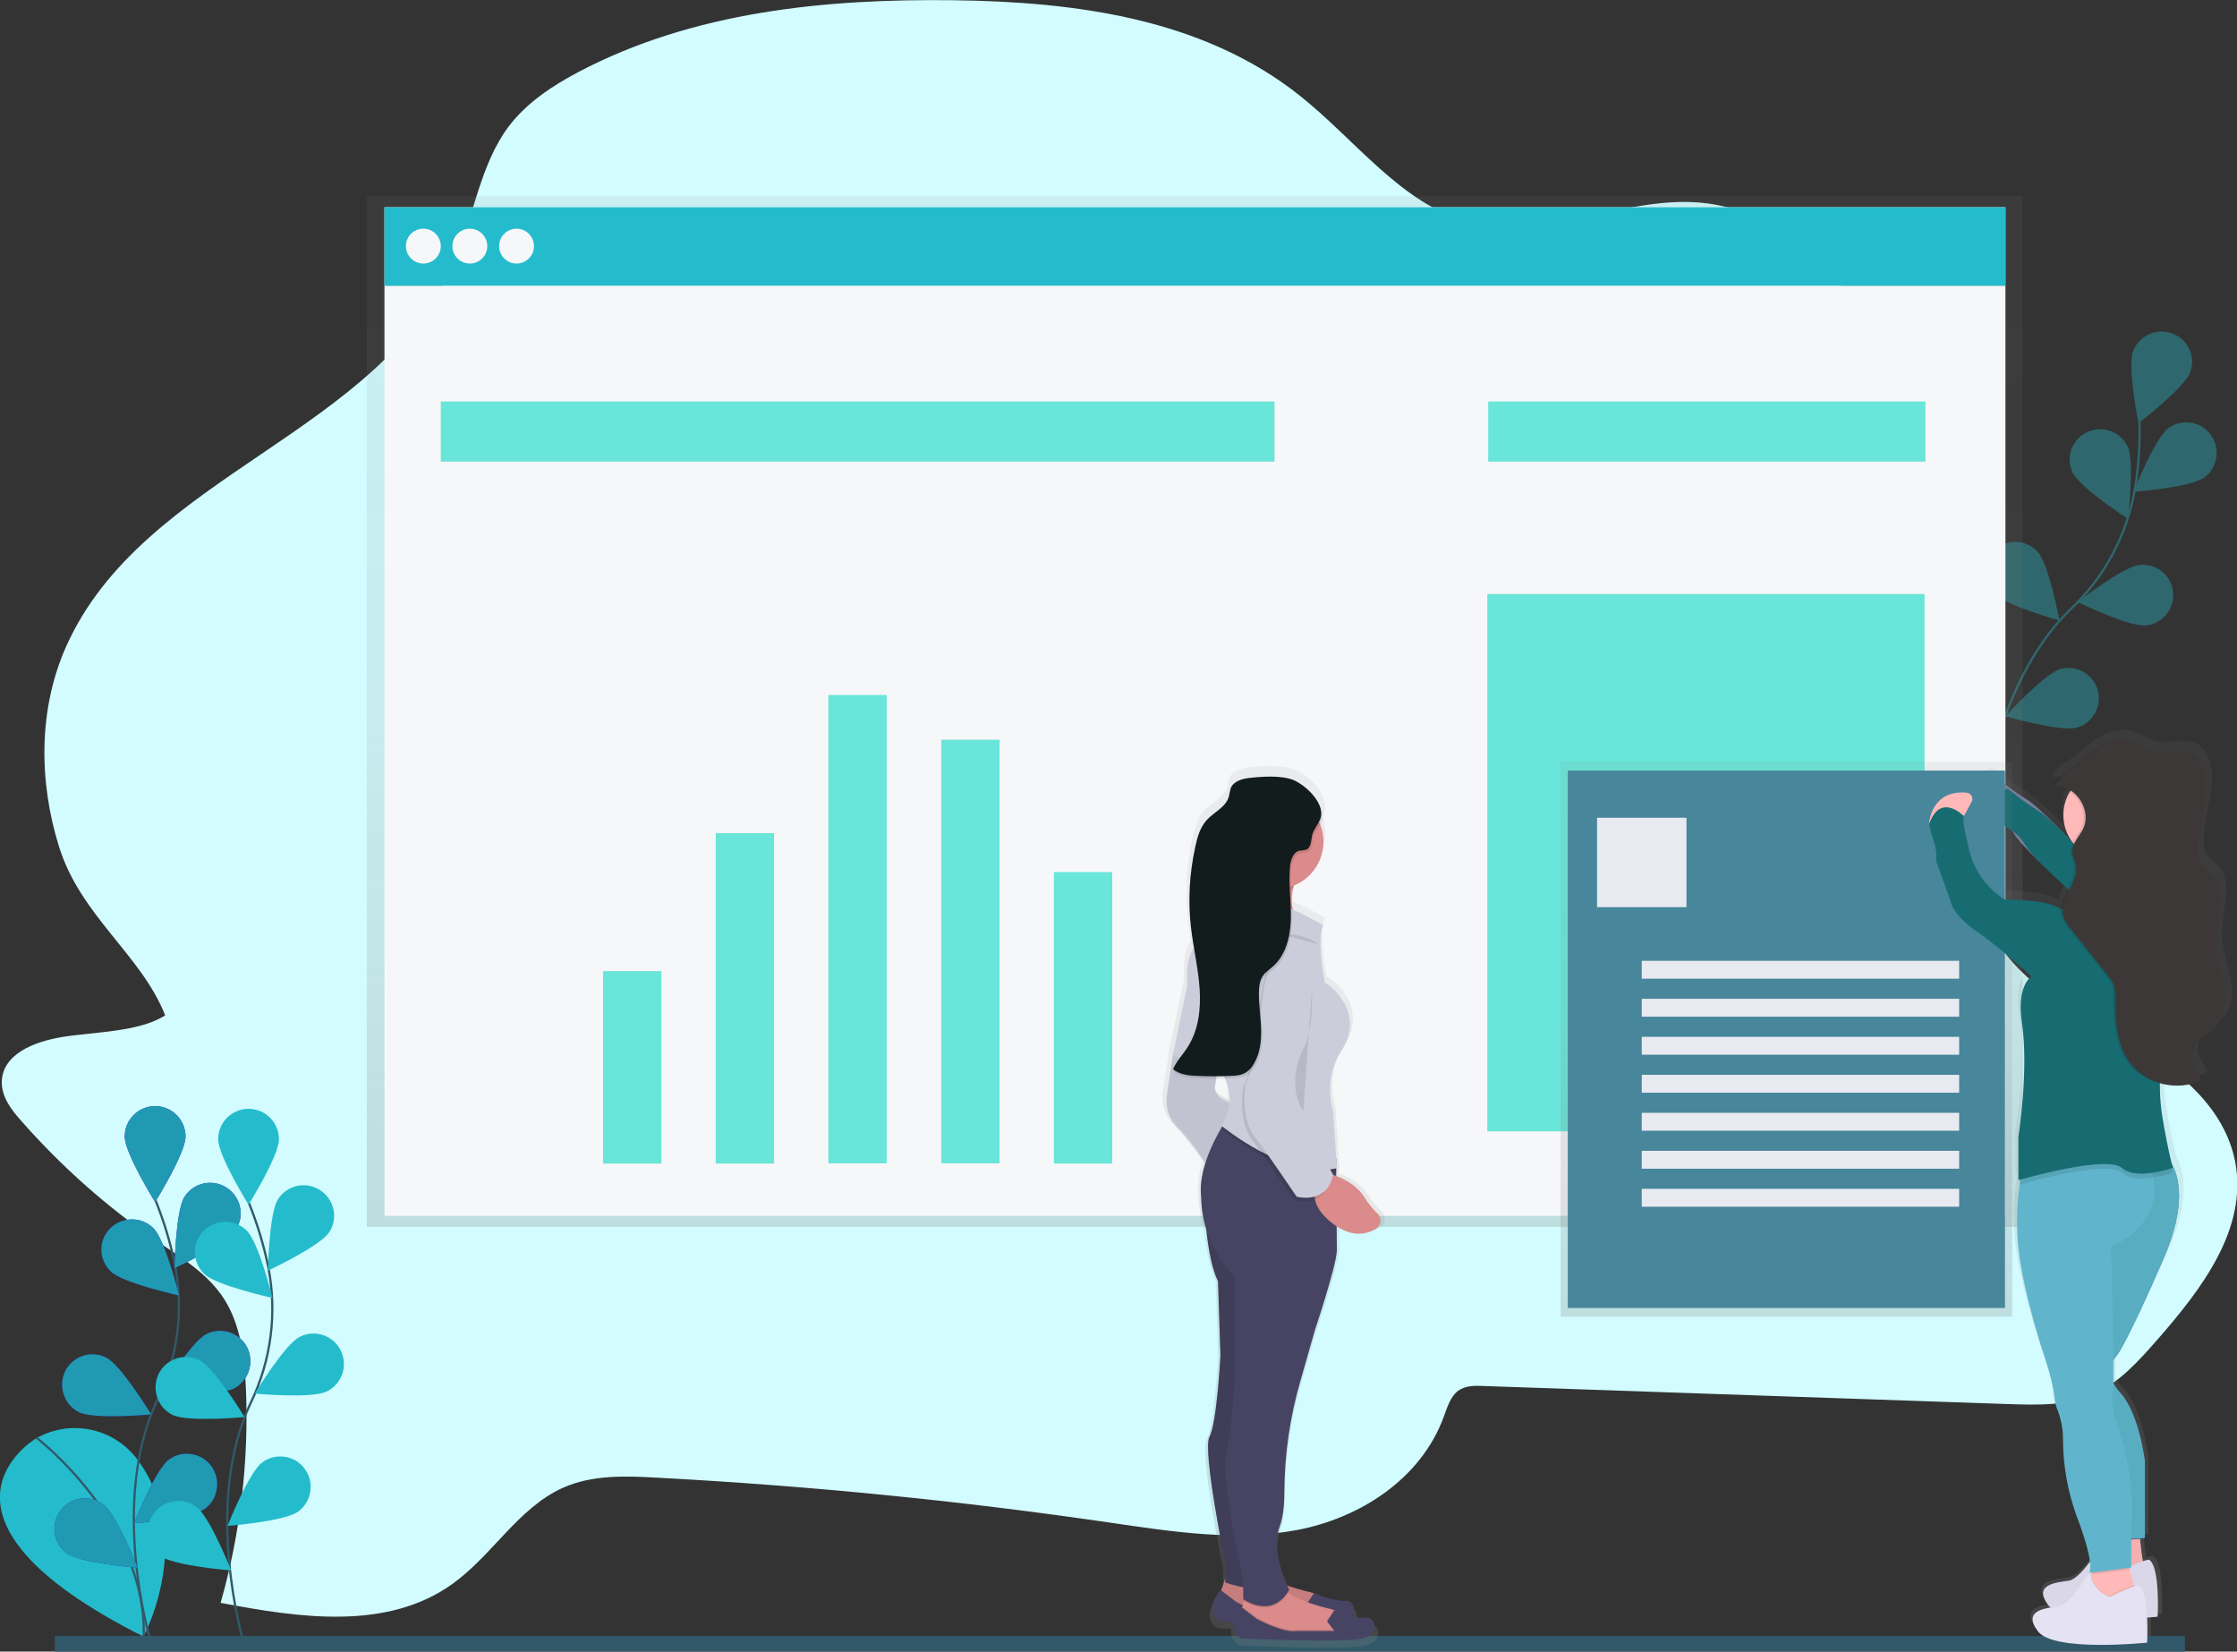 <?xml version="1.0" encoding="utf-8"?>
<!-- Generator: Adobe Illustrator 25.2.0, SVG Export Plug-In . SVG Version: 6.00 Build 0)  -->
<svg version="1.1" id="_x30_3030b4a-9996-4111-83fa-29dc66776d7b"
	 xmlns="http://www.w3.org/2000/svg" xmlns:xlink="http://www.w3.org/1999/xlink" x="0px" y="0px" viewBox="0 0 1000.8 738.8"
	 style="enable-background:new 0 0 1000.8 738.8;" xml:space="preserve">
<rect x="0" y="0" width="1000.8" height="738.8" fill="#333333" stroke="none"/>
<style type="text/css">
	.st0{fill:#D2FCFF;}
	.st1{opacity:0.38;}
	.st2{fill:none;stroke:#24BCCC;stroke-miterlimit:10;}
	.st3{fill:#24BCCC;}
	.st4{fill:url(#SVGID_1_);}
	.st5{fill:#F6F7F9;}
	.st6{fill:#6AE5D9;}
	.st7{fill:url(#SVGID_2_);}
	.st8{fill:#797C9C;}
	.st9{fill:#176C72;}
	.st10{fill:none;stroke:#31596A;stroke-miterlimit:10;}
	.st11{fill:#361CC1;}
	.st12{fill:#209AB2;}
	.st13{fill:#31596A;}
	.st14{fill:url(#SVGID_3_);}
	.st15{fill:#48869B;}
	.st16{fill:#E8EAF1;}
	.st17{fill:#FFB9B9;}
	.st18{opacity:5.000000e-02;enable-background:new    ;}
	.st19{fill:#E4E2F3;}
	.st20{fill:#4C4C78;}
	.st21{fill:#59ADC1;}
	.st22{opacity:0.1;enable-background:new    ;}
	.st23{fill:#60B5CC;}
	.st24{fill:#3D3838;}
	.st25{fill:url(#SVGID_4_);}
	.st26{fill:#DB8B8B;}
	.st27{fill:#474463;}
	.st28{fill:#CBCDDA;}
	.st29{fill:#131C1C;}
</style>
<path class="st0" d="M27.7,463.9c-12,2-27,7.5-26.9,20.5c0.1,6.6,4.4,12.2,8.7,17c18.1,20.6,38.7,38.8,61.3,54.2
	c10.8,7.3,22.4,14.3,29.6,25.7s9,25.8,9.6,39.5c1.4,32.5-2.4,65-11.3,96.2c35.2,6.7,74.5,12.6,103.9-8.6
	c17.6-12.7,29.5-34,49.1-42.8c13.1-5.9,27.9-5.4,42.1-4.6c67.5,3.6,134.8,10.2,202,20c28.1,4.1,56.8,8.7,84.6,3.4
	c27.8-5.3,55.2-22.6,65.5-50.6c1.6-4.3,3-9.1,6.5-11.7c3.2-2.3,7.4-2.3,11.3-2.1l235.1,8.1c12.9,0.4,26.2,0.8,38-4.5
	c11.4-5.1,20.2-15,28.7-24.7c19.3-22.1,40.2-49.2,34.5-79.1c-4.6-24-24.9-40.8-45.1-52.5s-42.4-21.3-57.2-40.1
	c-22.5-28.6-21.7-69.5-23.1-106.5c-1.3-33.6-5.4-67-12.3-99.8c-6.1-28.9-14.6-57.8-30.5-82.2S791.4,94.6,763.9,91
	c-35.9-4.7-72.1,17.7-107.2,8.2c-29.7-8-50.1-36.4-74.8-56.1c-43.7-35-101.1-42.3-155.3-43c-57.5-0.7-116.5,5.1-167.8,32.1
	c-11.7,6.2-23.2,13.7-31.4,24.6C215,73.5,212,96,203.8,115.6C171,194.4,64.2,211.4,29.5,289.4c-12.3,27.7-12.2,59.9-3.2,89
	c9.6,31.3,36.8,48.5,47.6,75.8C62.3,461.7,41.7,461.6,27.7,463.9z"/>
<g class="st1">
	<path class="st2" d="M885.6,370.9c0,0,4.8-63.8,40.8-98.4c15.2-14.4,25.3-33.4,28.8-54.1c1.6-9.8,2.2-19.8,2-29.7"/>
	<path class="st3" d="M979.8,166.7c-2.7,7-23.1,22.6-23.1,22.6s-5-25.2-2.4-32.2c2.7-7,10.5-10.6,17.6-7.9
		C979,151.8,982.5,159.7,979.8,166.7L979.8,166.7z"/>
	<path class="st3" d="M986.2,213.6c-6.1,4.5-31.7,6.4-31.7,6.4s9.5-23.9,15.5-28.4c6.1-4.5,14.6-3.2,19,2.9
		C993.5,200.6,992.2,209.2,986.2,213.6L986.2,213.6z"/>
	<path class="st3" d="M960.1,279.8c-7.5,0.8-30.6-10.5-30.6-10.5s20.2-15.8,27.7-16.6c7.5-0.8,14.2,4.6,15,12.1
		C973,272.3,967.5,279,960.1,279.8L960.1,279.8L960.1,279.8z"/>
	<path class="st3" d="M929.1,325.5c-7.2,2-31.9-5.1-31.9-5.1s17.3-19,24.5-21.1c7.2-2,14.8,2.2,16.8,9.4S936.3,323.5,929.1,325.5z"
		/>
	<path class="st3" d="M927.2,211.3c3.2,6.8,24.8,20.8,24.8,20.8s3.1-25.5-0.1-32.3c-3.2-6.8-11.3-9.7-18.1-6.5
		C927,196.4,924,204.5,927.2,211.3z"/>
	<path class="st3" d="M891.6,265.2c5.1,5.5,29.8,12.4,29.8,12.4s-4.7-25.3-9.8-30.8c-5.1-5.5-13.7-5.9-19.2-0.8
		C886.9,251,886.5,259.6,891.6,265.2L891.6,265.2z"/>
	<path class="st3" d="M864.2,322.2c4.1,6.3,27.3,17.3,27.3,17.3s-0.4-25.7-4.4-32c-4.1-6.3-12.5-8.1-18.8-4.1
		S860.1,315.9,864.2,322.2L864.2,322.2z"/>
</g>
<linearGradient id="SVGID_1_" gradientUnits="userSpaceOnUse" x1="534.54" y1="191.17" x2="534.54" y2="652.17" gradientTransform="matrix(1 0 0 -1 0 740)">
	<stop  offset="0" style="stop-color:#808080;stop-opacity:0.25"/>
	<stop  offset="0.54" style="stop-color:#808080;stop-opacity:0.12"/>
	<stop  offset="1" style="stop-color:#808080;stop-opacity:0.1"/>
</linearGradient>
<polygon class="st4" points="164.1,87.8 164.1,123.8 164.1,548.8 904.9,548.8 904.9,123.8 904.9,87.8 "/>
<rect x="172" y="92.7" class="st5" width="725.2" height="35.2"/>
<g>
	<rect x="172" y="92.7" class="st3" width="725.2" height="35.2"/>
</g>
<rect x="172" y="127.9" class="st5" width="725.2" height="416"/>
<circle class="st5" cx="189.4" cy="110.1" r="7.8"/>
<circle class="st5" cx="210.2" cy="110.1" r="7.8"/>
<circle class="st5" cx="231.1" cy="110.1" r="7.8"/>
<g>
	<rect x="197.2" y="179.6" class="st6" width="373" height="26.9"/>
</g>
<g>
	<rect x="665.8" y="179.6" class="st6" width="195.6" height="26.9"/>
</g>
<g>
	<rect x="269.8" y="434.4" class="st6" width="26.1" height="86.1"/>
	<rect x="320.2" y="372.7" class="st6" width="26.1" height="147.8"/>
	<rect x="370.6" y="310.9" class="st6" width="26.1" height="209.5"/>
	<rect x="421.1" y="330.9" class="st6" width="26.1" height="189.5"/>
	<rect x="471.5" y="390.1" class="st6" width="26.1" height="130.4"/>
</g>
<g>
	<rect x="665.4" y="265.7" class="st6" width="195.6" height="240.4"/>
</g>
<linearGradient id="SVGID_2_" gradientUnits="userSpaceOnUse" x1="1028.822" y1="-75.552" x2="1028.822" y2="332.611" gradientTransform="matrix(1 0 0 -1 -99.6 659.41)">
	<stop  offset="0" style="stop-color:#808080;stop-opacity:0.25"/>
	<stop  offset="0.54" style="stop-color:#808080;stop-opacity:0.12"/>
	<stop  offset="1" style="stop-color:#808080;stop-opacity:0.1"/>
</linearGradient>
<path class="st7" d="M997.8,436.8c-1.2-6.4-3.7-12.6-3.7-19.1c-0.1-10.5,5.5-22.7-1.8-30.5c-1.7-1.8-3.9-3.1-5.2-5.2
	c-0.9-1.8-1.4-3.8-1.3-5.8c-0.1-12.3,6.6-24.7,2.6-36.4c-0.8-2.6-2.4-4.9-4.6-6.5c-2.3-1.5-5-1.8-7.9-1.8c-2.6,0-5.3,0.3-8,0.3
	c-1.5,0-3-0.2-4.5-0.6c-3.1-0.9-5.7-2.9-8.8-3.9c-1.6-0.5-3.3-0.8-5-0.7c-6.7-0.2-12.9,4.2-17.6,8.6c-2.4,2-4.9,3.8-7.6,5.5
	c0.4-0.3-9.3,6.4-5.7,6.5c2.6,0.1,5.1,1,7.2,2.5c-4.5,7-4.1,16.1,1,22.7c-1.6-1.6-3.3-3.3-5.2-5c-5.4-5.3-12.8-12.3-16.4-14.3
	c-5.8-3.1-14.1-9.9-14.1-9.9s-10.8,6-7.4,14.3c1.6,0.5,3.1,1.1,4.6,1.8c0,1.1,0.2,2.2,0.6,3.2c3.4,1.1,6.6,2.7,9.5,4.7
	c0.3,0.5,0.6,0.9,0.9,1.4c1.4,2.5,5.9,7,11.3,12.1c3.8,3.8,8.8,8.4,13.9,12.8c-1.5,3-3.1,6-3.4,9c-0.4-0.2-0.8-0.3-1.1-0.5
	c-7.4-4-24.8-3.6-24.8-3.6s-14.5-7.6-17.4-24.7c0,0-2.9-10.4-2.1-13.1h0l0.4-0.1l3.5-6.3c0.7-1.4,0.2-3-1.1-3.8
	c-0.3-0.2-0.7-0.3-1.1-0.3c-16.9-1.5-17.7,14-17.7,14h0.2l0,0.1c2.1,10,3.7,9.1,3.3,17.1l6.6,17.5c0,0,0.4,6,12.4,13.9
	s25.6,20.3,25.6,20.3s-7.2,3.8-4.5,21.1c3.3,21.2-1.7,51.3-1.7,51.3v19.5l0.9-0.2c-0.1,0.7-0.2,1.3-0.3,2.1
	c-1.5,9.8-1.7,19.8-0.6,29.6c2.5,20.7,12.4,49,12.4,49s3.7,9.9,4.5,17.9c0.1,1.6,0.5,3.1,1.1,4.6c1.9,4.4,2.8,9.1,2.9,13.8
	c0,11.9,2.1,23.8,6.4,34.9c4.2,10.6,5.8,16.9,6.2,20.5c-3,3.9-6.9,8.1-9.9,8.5c-5.8,0.8-17,1.6-9.5,11.1c0.3,0.3,0.5,0.6,0.9,0.9
	c-5.7,0.9-11.9,2.9-5.8,10.6c7.4,9.5,51.3,5.2,51.3,5.2s0.3-5.3,0-11.1c3.1-0.2,5-0.4,5-0.4s1.2-23.1-4.1-25.9c-1,0.1-2,0.3-2.9,0.7
	c-0.6-3.2-1-7.2-1.3-10.1l2.1-0.2v-0.2h0.1v-34.8c0,0-2.5-21.5-11.6-31c-1.2-1.2-2.2-2.5-3-4l-0.1-0.2c0.1-2.7,0.1-6.4,0-10.6
	l0.1-0.2c0.2-0.3,0.3-0.5,0.5-0.7c0.2-0.3,0.4-0.5,0.7-0.8l0.1-0.2l0,0c0,0,5-6,21.9-43.8c10.3-23.1,7.6-36,3.9-42.7
	c-0.8-3-2.4-9.7-4.4-21.2c-0.8-4.9-1.2-9.8-1.2-14.8c2.6,0.6,5.2,0.9,7.8,0.9c4.1,0.1,8.3-0.8,12-2.6c-2.7-3.9-5.5-8.6-4.2-13.1
	c1.5-5.2,7.6-7.5,11.2-11.7C999,450.4,999.1,443.2,997.8,436.8z"/>
<path class="st8" d="M893.1,347.7c0,0-10.3,5.9-7.1,14.2c0,0,10.7,3.2,15,11s37.9,36.3,37.9,36.3l24.5-12.2c0,0-8.5-11.4-35.4-19.3
	c0,0-15.9-17-21.4-20.2S893.1,347.7,893.1,347.7z"/>
<path class="st9" d="M898.1,352.7c0,0-10.3,5.9-7.1,14.2c0,0,10.7,3.2,15,11s37.9,36.3,37.9,36.3l24.5-12.2c0,0-8.5-11.4-35.4-19.3
	c0,0-15.9-17-21.4-20.2S898.1,352.7,898.1,352.7z"/>
<path class="st3" d="M15.6,643.8c0,0-57.7,34.8,48.6,88.3c0,0,23.4-43.5-2.5-78.9c-10.4-14.3-29.9-18.6-45.3-9.9L15.6,643.8z"/>
<path class="st10" d="M16.3,643.1c0,0,49.3,37.8,48,89.1"/>
<path class="st10" d="M67,732.8c0,0-18.1-61.4,3.4-106.5c9.1-18.9,11.9-40.2,7.8-60.8c-2-9.8-4.9-19.3-8.6-28.5"/>
<path class="st11" d="M83,508.4c0,7.5-13.6,29.3-13.6,29.3s-13.6-21.8-13.6-29.3c0-7.5,6.1-13.6,13.6-13.6
	C76.9,494.8,83,500.9,83,508.4L83,508.4L83,508.4z"/>
<path class="st11" d="M105.5,550.1c-4.1,6.3-27.4,17.2-27.4,17.2s0.4-25.7,4.5-32c4.1-6.3,12.5-8.1,18.8-4S109.6,543.8,105.5,550.1
	L105.5,550.1z"/>
<path class="st11" d="M104.5,621.2c-6.7,3.4-32.3,1-32.3,1s13.3-22,20.1-25.4c6.7-3.4,14.9-0.7,18.3,6
	C113.9,609.6,111.2,617.8,104.5,621.2L104.5,621.2L104.5,621.2z"/>
<path class="st11" d="M91.7,674.9c-6,4.5-31.7,6.5-31.7,6.5s9.4-23.9,15.5-28.4c6-4.5,14.6-3.2,19,2.8S97.7,670.5,91.7,674.9
	L91.7,674.9z"/>
<path class="st11" d="M49.6,568.8c5.4,5.2,30.5,10.7,30.5,10.7s-6.1-25-11.6-30.2c-5.4-5.2-14-5.1-19.3,0.3S44.1,563.5,49.6,568.8
	L49.6,568.8L49.6,568.8z"/>
<path class="st11" d="M35.3,631.7c6.7,3.4,32.3,1,32.3,1s-13.3-22-20.1-25.4c-6.7-3.4-14.9-0.7-18.3,6
	C25.9,620.1,28.6,628.3,35.3,631.7L35.3,631.7z"/>
<path class="st11" d="M29.9,694.8c6,4.5,31.7,6.5,31.7,6.5s-9.4-23.9-15.5-28.4c-6-4.5-14.6-3.2-19,2.8
	C22.5,681.8,23.8,690.4,29.9,694.8L29.9,694.8z"/>
<path class="st12" d="M83,508.4c0,7.5-13.6,29.3-13.6,29.3s-13.6-21.8-13.6-29.3c0-7.5,6.1-13.6,13.6-13.6
	C76.9,494.8,83,500.9,83,508.4L83,508.4L83,508.4z"/>
<path class="st12" d="M105.5,550.1c-4.1,6.3-27.4,17.2-27.4,17.2s0.4-25.7,4.5-32c4.1-6.3,12.5-8.1,18.8-4S109.6,543.8,105.5,550.1
	L105.5,550.1z"/>
<path class="st12" d="M104.5,621.2c-6.7,3.4-32.3,1-32.3,1s13.3-22,20.1-25.4c6.7-3.4,14.9-0.7,18.3,6
	C113.9,609.6,111.2,617.8,104.5,621.2L104.5,621.2L104.5,621.2z"/>
<path class="st12" d="M91.7,674.9c-6,4.5-31.7,6.5-31.7,6.5s9.4-23.9,15.5-28.4c6-4.5,14.6-3.2,19,2.8S97.7,670.5,91.7,674.9
	L91.7,674.9z"/>
<path class="st12" d="M49.6,568.8c5.4,5.2,30.5,10.7,30.5,10.7s-6.1-25-11.6-30.2c-5.4-5.2-14-5.1-19.3,0.3S44.1,563.5,49.6,568.8
	L49.6,568.8L49.6,568.8z"/>
<path class="st12" d="M35.3,631.7c6.7,3.4,32.3,1,32.3,1s-13.3-22-20.1-25.4c-6.7-3.4-14.9-0.7-18.3,6
	C25.9,620.1,28.6,628.3,35.3,631.7L35.3,631.7z"/>
<path class="st12" d="M29.9,694.8c6,4.5,31.7,6.5,31.7,6.5s-9.4-23.9-15.5-28.4c-6-4.5-14.6-3.2-19,2.8
	C22.5,681.8,23.8,690.4,29.9,694.8L29.9,694.8z"/>
<path class="st10" d="M108.8,734c0,0-18.1-61.3,3.4-106.5c9.1-18.9,11.9-40.2,7.8-60.8c-2-9.8-4.9-19.3-8.6-28.5"/>
<path class="st3" d="M124.8,509.6c0,7.5-13.6,29.3-13.6,29.3s-13.6-21.8-13.6-29.3c0-7.5,6.1-13.6,13.6-13.6
	C118.7,496,124.8,502.1,124.8,509.6L124.8,509.6z"/>
<path class="st3" d="M147.3,551.2c-4.1,6.3-27.4,17.2-27.4,17.2s0.4-25.7,4.5-32c4.1-6.3,12.5-8.1,18.8-4
	C149.6,536.5,151.4,545,147.3,551.2L147.3,551.2z"/>
<path class="st3" d="M146.3,622.4c-6.7,3.4-32.3,1-32.3,1s13.3-22,20.1-25.4c6.7-3.4,14.9-0.7,18.3,6
	C155.8,610.8,153.1,619,146.3,622.4z"/>
<path class="st3" d="M133.5,676.1c-6,4.5-31.7,6.5-31.7,6.5s9.4-23.9,15.5-28.4c6-4.5,14.6-3.2,19,2.8
	C140.8,663.1,139.5,671.6,133.5,676.1L133.5,676.1z"/>
<path class="st3" d="M91.4,569.9c5.4,5.2,30.5,10.7,30.5,10.7s-6.1-25-11.6-30.2c-5.4-5.2-14-5.1-19.3,0.3S86,564.7,91.4,569.9
	L91.4,569.9L91.4,569.9z"/>
<path class="st3" d="M77.1,632.9c6.7,3.4,32.3,1,32.3,1s-13.3-22-20.1-25.4c-6.7-3.4-14.9-0.7-18.3,6
	C67.7,621.3,70.4,629.5,77.1,632.9L77.1,632.9L77.1,632.9z"/>
<path class="st3" d="M71.7,696c6,4.5,31.7,6.5,31.7,6.5s-9.4-23.9-15.5-28.4c-6-4.5-14.6-3.2-19,2.8C64.3,683,65.6,691.5,71.7,696
	L71.7,696z"/>
<rect x="24.5" y="731.8" class="st13" width="953" height="7"/>
<linearGradient id="SVGID_3_" gradientUnits="userSpaceOnUse" x1="799.215" y1="150.97" x2="799.215" y2="399.17" gradientTransform="matrix(1 0 0 -1 0 740)">
	<stop  offset="0" style="stop-color:#808080;stop-opacity:0.25"/>
	<stop  offset="0.54" style="stop-color:#808080;stop-opacity:0.12"/>
	<stop  offset="1" style="stop-color:#808080;stop-opacity:0.1"/>
</linearGradient>
<rect x="698.2" y="340.8" class="st14" width="202" height="248.2"/>
<rect x="701.4" y="344.7" class="st15" width="195.6" height="240.4"/>
<rect x="714.5" y="365.8" class="st16" width="40" height="40"/>
<rect x="734.5" y="429.8" class="st16" width="142" height="8"/>
<rect x="734.5" y="446.8" class="st16" width="142" height="8"/>
<rect x="734.5" y="463.8" class="st16" width="142" height="8"/>
<rect x="734.5" y="480.8" class="st16" width="142" height="8"/>
<rect x="734.5" y="497.8" class="st16" width="142" height="8"/>
<rect x="734.5" y="514.8" class="st16" width="142" height="8"/>
<rect x="734.5" y="531.8" class="st16" width="142" height="8"/>
<path class="st17" d="M957.1,684.3c0,0,1.2,17.4,3.2,19.3c2,2-17.8,3.2-17.8,3.2l2.8-22.5H957.1z"/>
<path class="st18" d="M957.1,684.3c0,0,1.2,17.4,3.2,19.3c2,2-17.8,3.2-17.8,3.2l2.8-22.5H957.1z"/>
<path class="st19" d="M961.4,697.7c0,0-2.8,0-12.6,5.1c0,0-6.7-1.2-9.5-10.7c0,0-8.3,14.2-13.8,15c-5.5,0.8-16.2,1.6-9.1,11
	s48.9,5.1,48.9,5.1S966.5,700.5,961.4,697.7z"/>
<path class="st18" d="M961.4,697.7c0,0-2.8,0-12.6,5.1c0,0-6.7-1.2-9.5-10.7c0,0-8.3,14.2-13.8,15c-5.5,0.8-16.2,1.6-9.1,11
	s48.9,5.1,48.9,5.1S966.5,700.5,961.4,697.7z"/>
<path class="st17" d="M955.5,711.1l-2.8,7.5l-18.2-5.1l1-7.4l0.2-1.8l0.7-5c0,0,15.4-4,15.4-2c0.2,1.6,0.5,3.2,1,4.8
	c0.6,2.4,1.4,5.2,2,7C955.2,710.3,955.5,711.1,955.5,711.1z"/>
<path class="st20" d="M945.6,608.2c-2,3.4-2,7.6,0,11c0.8,1.4,1.7,2.7,2.8,3.9c8.7,9.5,11.1,30.8,11.1,30.8v34.3l-5.9,0.5l-9.5,0.7
	L929.9,631c0,0-8.3-42.6-4.3-50.1c3.9-7.5,7.5-54.5,7.5-54.5l3.3-3.4l7.8-8.1h22.5c1.8,1.3,3.3,3,4.4,4.9c3.8,6.2,7.2,19.2-3.2,43.2
	c-16.2,37.5-20.9,43.4-20.9,43.4C946.3,607.1,945.9,607.6,945.6,608.2z"/>
<path class="st21" d="M945.7,608c-2,3.4-2,7.6,0,11c0.8,1.4,1.7,2.7,2.8,3.9c8.7,9.5,11.1,30.8,11.1,30.8v34.3l-5.9,0.4l-9.5,0.7
	L930,630.9c0,0-8.3-42.6-4.3-50.1c4-7.5,7.5-54.5,7.5-54.5l3.3-3.4l7.8-8h22.5c1.8,1.3,3.3,3,4.4,4.9c3.8,6.2,7.2,19.2-3.2,43.2
	c-16.2,37.5-20.9,43.4-20.9,43.4C946.5,606.9,946,607.4,945.7,608z"/>
<path class="st22" d="M952.9,702.1l-17.1,2.1l0.7-5c0,0,15.4-4,15.4-2C952.1,698.9,952.5,700.5,952.9,702.1z"/>
<path class="st23" d="M944.4,557.6c0,0,1,31.1,1.1,50.6c0,4.4,0,8.2,0,11c0,1.4-0.1,2.9-0.3,4.3c-1.2,3.6,1.2,11.4,1.2,11.4
	c5.9,15.6,8.3,32.3,7.1,48.9v17.4l-18.9,2.4c0,0,3.2-2.4-5.5-25.3c-4.1-11.1-6.1-22.8-6.1-34.6c0-4.7-1-9.4-2.8-13.7
	c-0.5-1.5-0.9-3-1-4.6c-0.8-7.9-4.3-17.8-4.3-17.8s-9.5-28-11.8-48.5c-1.1-9.8-0.9-19.6,0.5-29.4c0.3-2.5,0.8-4.9,1.4-7.3
	c0,0,38.6-24.3,53.1-7.5c1.4,1.6,2.5,3.5,3.3,5.5c0.8,2,1.4,4,1.9,6.2C967.8,548.9,944.4,557.6,944.4,557.6z"/>
<circle class="st17" cx="943.2" cy="364.6" r="20.1"/>
<path class="st17" d="M932.2,377.3c0,0,8.3,23.3,0,35.5s26.4,8.3,26.4,8.3l13.4-16.2c0,0-15.8,0-16.6-27.6S932.2,377.3,932.2,377.3z
	"/>
<path class="st22" d="M972,524.5c-2.9,1-5.8,1.7-8.8,2.2c-4.9,0.8-10.7,0.8-14.1-2.2c-2-1.8-7-2-12.9-1.4
	c-12.5,1.2-29.5,5.9-32.7,6.8c0.3-2.5,0.8-4.9,1.4-7.3c0,0,38.6-24.3,53.1-7.5h8.4c1.8,1.3,3.3,3,4.4,4.9
	C971.6,523,972,524.5,972,524.5z"/>
<path class="st22" d="M955.5,711.1l-2.8,7.5l-18.2-5.1l1-7.4c3.1,6.9,8.4,7.8,8.4,7.8c3.5-1.9,7.1-3.5,10.9-4.8
	C955.2,710.3,955.5,711.1,955.5,711.1z"/>
<path class="st19" d="M956.7,709.2c0,0-2.8,0-12.6,5.1c0,0-6.7-1.2-9.5-10.7c0,0-8.3,14.2-13.8,15c-5.5,0.8-16.2,1.6-9.1,11.1
	s48.9,5.1,48.9,5.1S961.8,711.9,956.7,709.2z"/>
<path class="st17" d="M863,368.5c0,0,0.8-15.4,16.9-13.9c1.5,0.2,2.6,1.5,2.5,3c0,0.3-0.1,0.7-0.3,1l-3.3,6.2L863,368.5z"/>
<path class="st9" d="M956.3,409.6c0,0-19.3-3.2-24.5-7.1c0,0-3.9,7.5-11,3.5s-23.7-3.5-23.7-3.5c-8.8-5.4-14.8-14.3-16.6-24.5
	c0,0-2.8-10.3-2-13c0,0-10.3-10.7-15.4,3.5c2,9.9,3.5,9.1,3.2,17l6.3,17.4c0,0,0.4,5.9,11.8,13.8s24.5,20.1,24.5,20.1
	s-6.9,3.8-4.3,20.9c3.1,21-1.6,50.9-1.6,50.9v19.3c0,0,39.5-11.4,46.2-5.5c6.7,5.9,22.9,0,22.9,0s-2-6.7-4.7-22.9
	c-2.7-16.2,0.4-32,0.4-32s10.3-27.2,15-38.3s-3.6-26-11.8-31.6s-11.4-2.2-11.4-2.2S974,406.1,956.3,409.6z"/>
<path class="st22" d="M919.2,351.6c9,0.2,15.7,11.3,11.7,19.3c-1.8,3.5-5.1,6.6-4.8,10.5c0.2,1.8,1.1,3.4,1.5,5.1
	c1.9,8-7.7,15.5-5.5,23.4c0.7,2.1,1.9,4.1,3.4,5.7l16.6,20.9c1,1.2,1.8,2.4,2.5,3.8c0.6,2,0.9,4.1,0.7,6.2
	c-0.1,10,0.6,20.7,6.5,28.8c7.1,9.7,21.5,13.2,32.3,7.8c-2.6-3.9-5.3-8.5-4-13c1.5-5.1,7.3-7.5,10.7-11.6c4.1-5,4.2-12.1,3-18.4
	s-3.5-12.5-3.5-18.9c-0.1-10.4,5.3-22.5-1.8-30.2c-1.6-1.8-3.8-3.1-4.9-5.1c-0.9-1.8-1.3-3.8-1.2-5.8c-0.1-12.2,6.3-24.5,2.5-36.1
	c-0.7-2.6-2.3-4.8-4.4-6.4c-5.5-3.7-13.1-0.1-19.4-2c-3-0.9-5.5-2.9-8.4-3.9c-7.9-2.7-15.2,2.7-20.7,7.8c-2.3,2-4.7,3.8-7.2,5.4
	C925,344.9,915.7,351.5,919.2,351.6z"/>
<path class="st24" d="M920.2,351.6c9,0.2,15.7,11.3,11.7,19.3c-1.8,3.5-5.1,6.6-4.8,10.5c0.2,1.8,1.1,3.4,1.5,5.1
	c1.9,8-7.7,15.5-5.5,23.4c0.7,2.1,1.9,4.1,3.4,5.7l16.6,20.9c1,1.2,1.8,2.4,2.5,3.8c0.6,2,0.9,4.1,0.7,6.2
	c-0.1,10,0.6,20.7,6.5,28.8c7.1,9.7,21.5,13.2,32.3,7.8c-2.6-3.9-5.3-8.5-4-13c1.5-5.1,7.3-7.5,10.7-11.6c4.1-5,4.2-12.1,3-18.4
	s-3.5-12.5-3.5-18.9c-0.1-10.4,5.3-22.5-1.8-30.2c-1.6-1.8-3.8-3.1-4.9-5.1c-0.9-1.8-1.3-3.8-1.2-5.8c-0.1-12.2,6.3-24.5,2.5-36.1
	c-0.7-2.6-2.3-4.8-4.4-6.4c-5.5-3.7-13.1-0.1-19.4-2c-3-0.9-5.5-2.9-8.4-3.9c-7.9-2.7-15.2,2.7-20.7,7.8c-2.3,2-4.7,3.8-7.2,5.4
	C926,344.9,916.7,351.5,920.2,351.6z"/>
<linearGradient id="SVGID_4_" gradientUnits="userSpaceOnUse" x1="2225.358" y1="-77.547" x2="2225.358" y2="316.842" gradientTransform="matrix(1 0 0 -1 -1655.6 659.41)">
	<stop  offset="0" style="stop-color:#808080;stop-opacity:0.25"/>
	<stop  offset="0.54" style="stop-color:#808080;stop-opacity:0.12"/>
	<stop  offset="1" style="stop-color:#808080;stop-opacity:0.1"/>
</linearGradient>
<path class="st25" d="M618.1,541.9c-2.3-2.1-4.3-4.6-5.9-7.2c-3.5-5.4-9.2-8.4-13.2-9.8v-1.8h0.2l-0.1-1.6h0.1l-0.3-4.3l0,0l0,0
	l-1.4-21.7c0,0-5.1-14.5,3.9-27.8s0.6-26.1-7.9-31c0,0-4-21.1-0.6-26.1c-4.6-2.7-9.3-5.1-14.2-7.2c-0.1-0.3-0.1-0.5-0.2-0.8
	c-0.1-2-0.2-3.9-0.3-5.9c0.1-1,0.3-2,0.6-3c0.1-0.4,0.2-0.8,0.4-1.3c8.3-3.2,13.8-11.2,13.8-20.1c0-2.5-0.5-5.1-1.3-7.4
	c0.4-0.7,0.8-1.5,1-2.4c0.4-2.4,0-4.9-1.3-6.9c-2.2-5-7.9-9.6-12-11.2c-5.9-2.4-14.7-1.8-20.8-1.1c-3.4,0.4-7.3,1.6-8.6,4.7
	c-0.3,1.2-0.6,2.4-0.8,3.6c-1.3,4.8-6.8,7.1-10.3,10.8c-3,3.3-4.4,7.7-5.3,12c-2.8,12.4-3.5,25.1-2,37.7c0.3,2.9,0.8,5.8,1.3,8.7
	c-2.1,2.9-3.9,8-3.1,17l-6.8,32.2l-2.8,18.8c-0.8,5.3,1.1,10.7,5.1,14.4c4.3,4.2,9.6,11.4,12.8,16.1c-1.4,4.1-2.1,8.4-2.1,12.8
	c0.1,2,0.2,3.9,0.3,5.7c0.3,3.8,1,7.6,2.2,11.3c0.8,7.7,2.4,17.6,5.4,24l1.1,33.8c0,0-1.7,31-5.1,37.2c-3.4,6.1,7.3,57.7,7.3,57.7
	v7.2l-1.8,5.3l-0.5-0.3c-8.5,10.5,0,14.4,0,14.4s2.3,0.1,6,0.2c-0.6,3,0.8,6.1,3.6,7.5c0,0,48,2.2,56.5,0s6.2-10,1.7-9.4
	c-2.3,0.1-4.6-0.2-6.8-0.9c2.6-3.1,0.5-7.3-2.8-6.9c-4.5,0.6-14.7-3.5-14.7-3.5v0.1c-0.3-0.1-0.7-0.2-1-0.3
	c-3.8-0.9-7.5-1.9-11.2-3.2c-2.2-4.7-7.2-17.2-3.6-27c1.6-4.4,2.2-10.3,2.2-15.9c0.1-17.1,2.6-34.2,7.4-50.6l6.8-23.3
	c0,0,9.6-28.3,10.2-36l-0.1-11.3c7.9,5.1,14.2,3.6,18.3,1.2c2.1-1.2,2.8-3.8,1.6-5.9C618.8,542.7,618.4,542.3,618.1,541.9z
	 M542.7,483.1c0.2-0.8,0.3-1.7,0.5-2.6c1.3,0,2.7,0,4,0c1.7,3.4,2.3,7.2,2,10.9C546.2,490.4,541.6,488,542.7,483.1z"/>
<path class="st26" d="M548.1,706.3l-2.2,6.5l7.1,7.1l23.4,5.4l16.8-1.6l-1.1-6l0,0c-0.7-2.6-2.7-4.6-5.3-5.3
	c-6.9-1.6-20.1-5.3-22.9-10.5L548.1,706.3z"/>
<path class="st22" d="M548.1,706.3l-2.2,6.5l7.1,7.1l23.4,5.4l16.8-1.6l-1.1-6l0,0c-0.7-2.6-2.7-4.6-5.3-5.3
	c-6.9-1.6-20.1-5.3-22.9-10.5L548.1,706.3z"/>
<path class="st27" d="M587.8,722l-3.3-4.3l3.3-5c0,0,9.8,3.9,14.1,3.4c4.3-0.6,6.5,7.1-1.6,9.2c-8.2,2.2-54.3,0-54.3,0
	s-8.2-3.8,0-14.1l7.1,5.4c0,0,12,6.5,17.9,5.4L587.8,722z"/>
<path class="st26" d="M602.4,731.2l-16.8,1.6l-23.3-5.5l-7.1-7l0.6-1.7l0.8-2.4l0.8-2.4l15.8-4.3c0.8,1.3,1.9,2.4,3.2,3.2
	c5.1,3.5,14.3,6,19.7,7.3c0.2,0.1,0.5,0.1,0.7,0.2c2.3,0.8,4.1,2.7,4.7,5.1L602.4,731.2z"/>
<path class="st22" d="M602.4,731.2l-16.8,1.6l-23.3-5.5l-7.1-7l0.6-1.7l6.5,5c0,0,12,6.5,17.9,5.4H597l-3.3-4.3l2.9-4.5
	c2.3,0.8,4.1,2.7,4.7,5.1L602.4,731.2z"/>
<path class="st27" d="M597,729.6l-3.3-4.3l3.3-5c0,0,9.8,4,14.1,3.4c4.3-0.5,6.5,7.1-1.6,9.2c-8.2,2.2-54.3,0-54.3,0
	s-8.2-3.8,0-14.1l7.1,5.4c0,0,12,6.5,17.9,5.4L597,729.6z"/>
<path class="st26" d="M583.4,414.5c0,0-26.1,2.7-22.3-8.1c1.1-3.1,1.3-6.4,0.8-9.6c-0.7-4-2.3-7.8-4.6-11l24.5,3.8
	c-1.5,2.4-2.6,5.1-3.3,7.9C575.6,408.9,583.4,414.5,583.4,414.5z"/>
<path class="st27" d="M538.9,538.4c0,0,0.5,23.4,6,34.8l1.1,33.1c0,0-1.6,30.4-4.9,36.4c-3.3,6,7.1,56.5,7.1,56.5v8.7
	c0,0,17.4,6.5,22.3-1.1l-4.9-64.7l2.2-89.6L538.9,538.4z"/>
<path class="st22" d="M538.9,538.4c0,0,0.5,23.4,6,34.8l1.1,33.1c0,0-1.6,30.4-4.9,36.4c-3.3,6,7.1,56.5,7.1,56.5v8.7
	c0,0,17.4,6.5,22.3-1.1l-4.9-64.7l2.2-89.6L538.9,538.4z"/>
<path class="st28" d="M528,463.4l-3.3,8.7l-2.7,18.5c-0.7,5.2,1.1,10.5,4.9,14.1c6.5,6.5,15.2,20.1,15.2,20.1l10.3-31
	c0,0-10.3-1.6-8.7-8.7s1.1-20.1,1.1-20.1L528,463.4z"/>
<path class="st18" d="M528,462.4l-3.3,8.7l-2.7,18.5c-0.7,5.2,1.1,10.5,4.9,14.1c6.5,6.5,15.2,20.1,15.2,20.1l10.3-31
	c0,0-10.3-1.6-8.7-8.7s1.1-20.1,1.1-20.1L528,462.4z"/>
<path class="st22" d="M576.3,712.7c-7,11-17.8,4.8-19.7,3.5l0.8-2.4l15.8-4.3C573.9,710.8,575,711.9,576.3,712.7z"/>
<path class="st27" d="M598.1,559.6c-0.5,7.6-9.8,35.3-9.8,35.3l-6.5,22.8c-4.7,16.1-7.1,32.8-7.2,49.6c0,5.6-0.5,11.3-2.1,15.6
	c-4.3,12,4.3,28.2,4.3,28.2c-7.6,13.6-20.6,4.3-20.6,4.3v-8.7c0,0-10.3-47.3-7.6-56.5s3.8-34.2,3.8-34.2V571
	c-8.7-8.7-14-20.2-14.9-32.4c-0.1-1.8-0.2-3.7-0.3-5.6c-0.4-12.3,7.9-26.6,11.2-31.7c0.8-1.2,1.3-1.9,1.3-1.9l48,19h0.1v1.9v4.1
	L598.1,559.6z"/>
<path class="st22" d="M581.8,389.5c-1.5,2.4-2.6,5.1-3.3,7.9c-5.4,2-11.3,1.8-16.5-0.6c-0.7-4-2.3-7.8-4.6-11L581.8,389.5z"/>
<circle class="st26" cx="570.9" cy="376.5" r="21.2"/>
<path class="st22" d="M598.1,524.3h-0.2c-22.8,4.7-51.4-19.1-51.4-19.1c0.8-1.3,1.4-2.6,2-4c0.8-1.2,1.3-1.9,1.3-1.9l48,19l0.1,1.9
	L598.1,524.3z"/>
<path class="st28" d="M592.1,414c0,0-30.4-18.5-40.2-10.9l-13.6,17.4c0,0-8.7,2.7-7.1,20.1l-6.5,31.5l19.6,4.9
	c0,0,11.4,10.9,2.2,26.6c0,0,28.8,23.9,51.6,19l-1.7-25.5c0,0-4.9-14.1,3.8-27.2s0.5-25.5-7.6-30.4
	C592.7,439.5,588.8,418.9,592.1,414z"/>
<path class="st26" d="M593.7,524.8c0,0,11.4,2.2,16.8,10.9c1.6,2.6,3.5,5,5.7,7.1c1.8,1.6,1.9,4.3,0.3,6.1c-0.3,0.3-0.6,0.6-1,0.8
	c-4.3,2.6-11.3,4.2-20.2-3.1C580.2,534.1,593.7,524.8,593.7,524.8z"/>
<path class="st22" d="M576.9,424.3c0,0-10.9-1.1-13.6,27.2s-7.1,34.8-7.1,34.8s-2.7,14.7,3.8,23.4c6.5,8.7,19,27.2,19,27.2
	s13.6,3.8,16.3-9.8l-16.8-31.5c0,0-2.7-10.9,3.8-18.5S593.7,418.9,576.9,424.3z"/>
<path class="st28" d="M578,422.7c0,0-10.9-1.1-13.6,27.2s-7.1,34.8-7.1,34.8s-2.7,14.7,3.8,23.4c6.5,8.7,19,27.2,19,27.2
	s13.6,3.8,16.3-9.8l-16.8-31.5c0,0-2.7-10.9,3.8-18.4S594.8,417.2,578,422.7z"/>
<path class="st22" d="M586.9,443.1c0,0,1.1,16.8-3.8,26.1s-4.9,21.2,0,27.7"/>
<path class="st22" d="M589.7,422.4c0,0-4.3-4.4-16.8-4.9s-17.9-4.4-17.9-4.4"/>
<path class="st22" d="M559.4,349.1c-3.3,0.4-7.1,1.5-8.3,4.6c-0.3,1.2-0.6,2.4-0.8,3.6c-1.2,4.8-6.6,7-9.9,10.6
	c-2.9,3.2-4.2,7.5-5.1,11.8c-2.7,12.1-3.4,24.6-1.9,36.9c1.1,9,3.2,17.9,3.8,26.9s-0.5,18.6-5.5,26.2c-2.1,3.3-4.9,6.1-6.4,9.7
	c3.1,2.5,7.4,2.9,11.4,3c4.7,0.2,9.3,0.2,14,0c2.5-0.1,5-0.2,7.1-1.5c1.6-1,2.9-2.4,3.7-4c2.7-4.5,3.3-10,3.2-15.2s-1-10.5-1-15.8
	c0-2.9,0.2-5.9,1.8-8.3c1.2-1.7,3-2.8,4.5-4.2c5.8-5.1,7.8-13.4,8-21.2s-1.1-15.5-0.4-23.3c0.3-3,1.4-6.7,4.4-7.3
	c1,0,1.9-0.2,2.8-0.4c2.4-0.9,2.2-4.3,2.8-6.8c0.8-2.8,3.1-4.9,3.8-7.7c1.6-6.6-6.8-14.4-12.3-16.7
	C573.8,347.8,565.3,348.4,559.4,349.1z"/>
<path class="st29" d="M558.9,348c-3.3,0.4-7.1,1.5-8.3,4.6c-0.3,1.2-0.6,2.4-0.8,3.6c-1.2,4.8-6.6,7-9.9,10.6
	c-2.9,3.2-4.2,7.5-5.1,11.8c-2.7,12.1-3.4,24.6-1.9,36.9c1.1,9,3.2,17.9,3.8,26.9s-0.5,18.6-5.5,26.2c-2.1,3.3-4.9,6.1-6.4,9.7
	c3.1,2.5,7.4,2.9,11.4,3c4.7,0.2,9.3,0.2,14,0c2.5-0.1,5-0.2,7.1-1.5c1.6-1,2.9-2.4,3.7-4c2.7-4.5,3.3-10,3.2-15.2s-1-10.5-1-15.8
	c0-2.9,0.2-5.9,1.8-8.3c1.2-1.7,3-2.8,4.5-4.2c5.8-5.1,7.8-13.4,8-21.2s-1.1-15.5-0.4-23.3c0.3-3,1.4-6.7,4.4-7.3
	c1,0,1.9-0.2,2.8-0.4c2.4-0.9,2.2-4.3,2.8-6.8c0.8-2.8,3.1-4.9,3.8-7.7c1.6-6.6-6.8-14.4-12.3-16.7
	C573.3,346.8,564.8,347.3,558.9,348z"/>
</svg>

